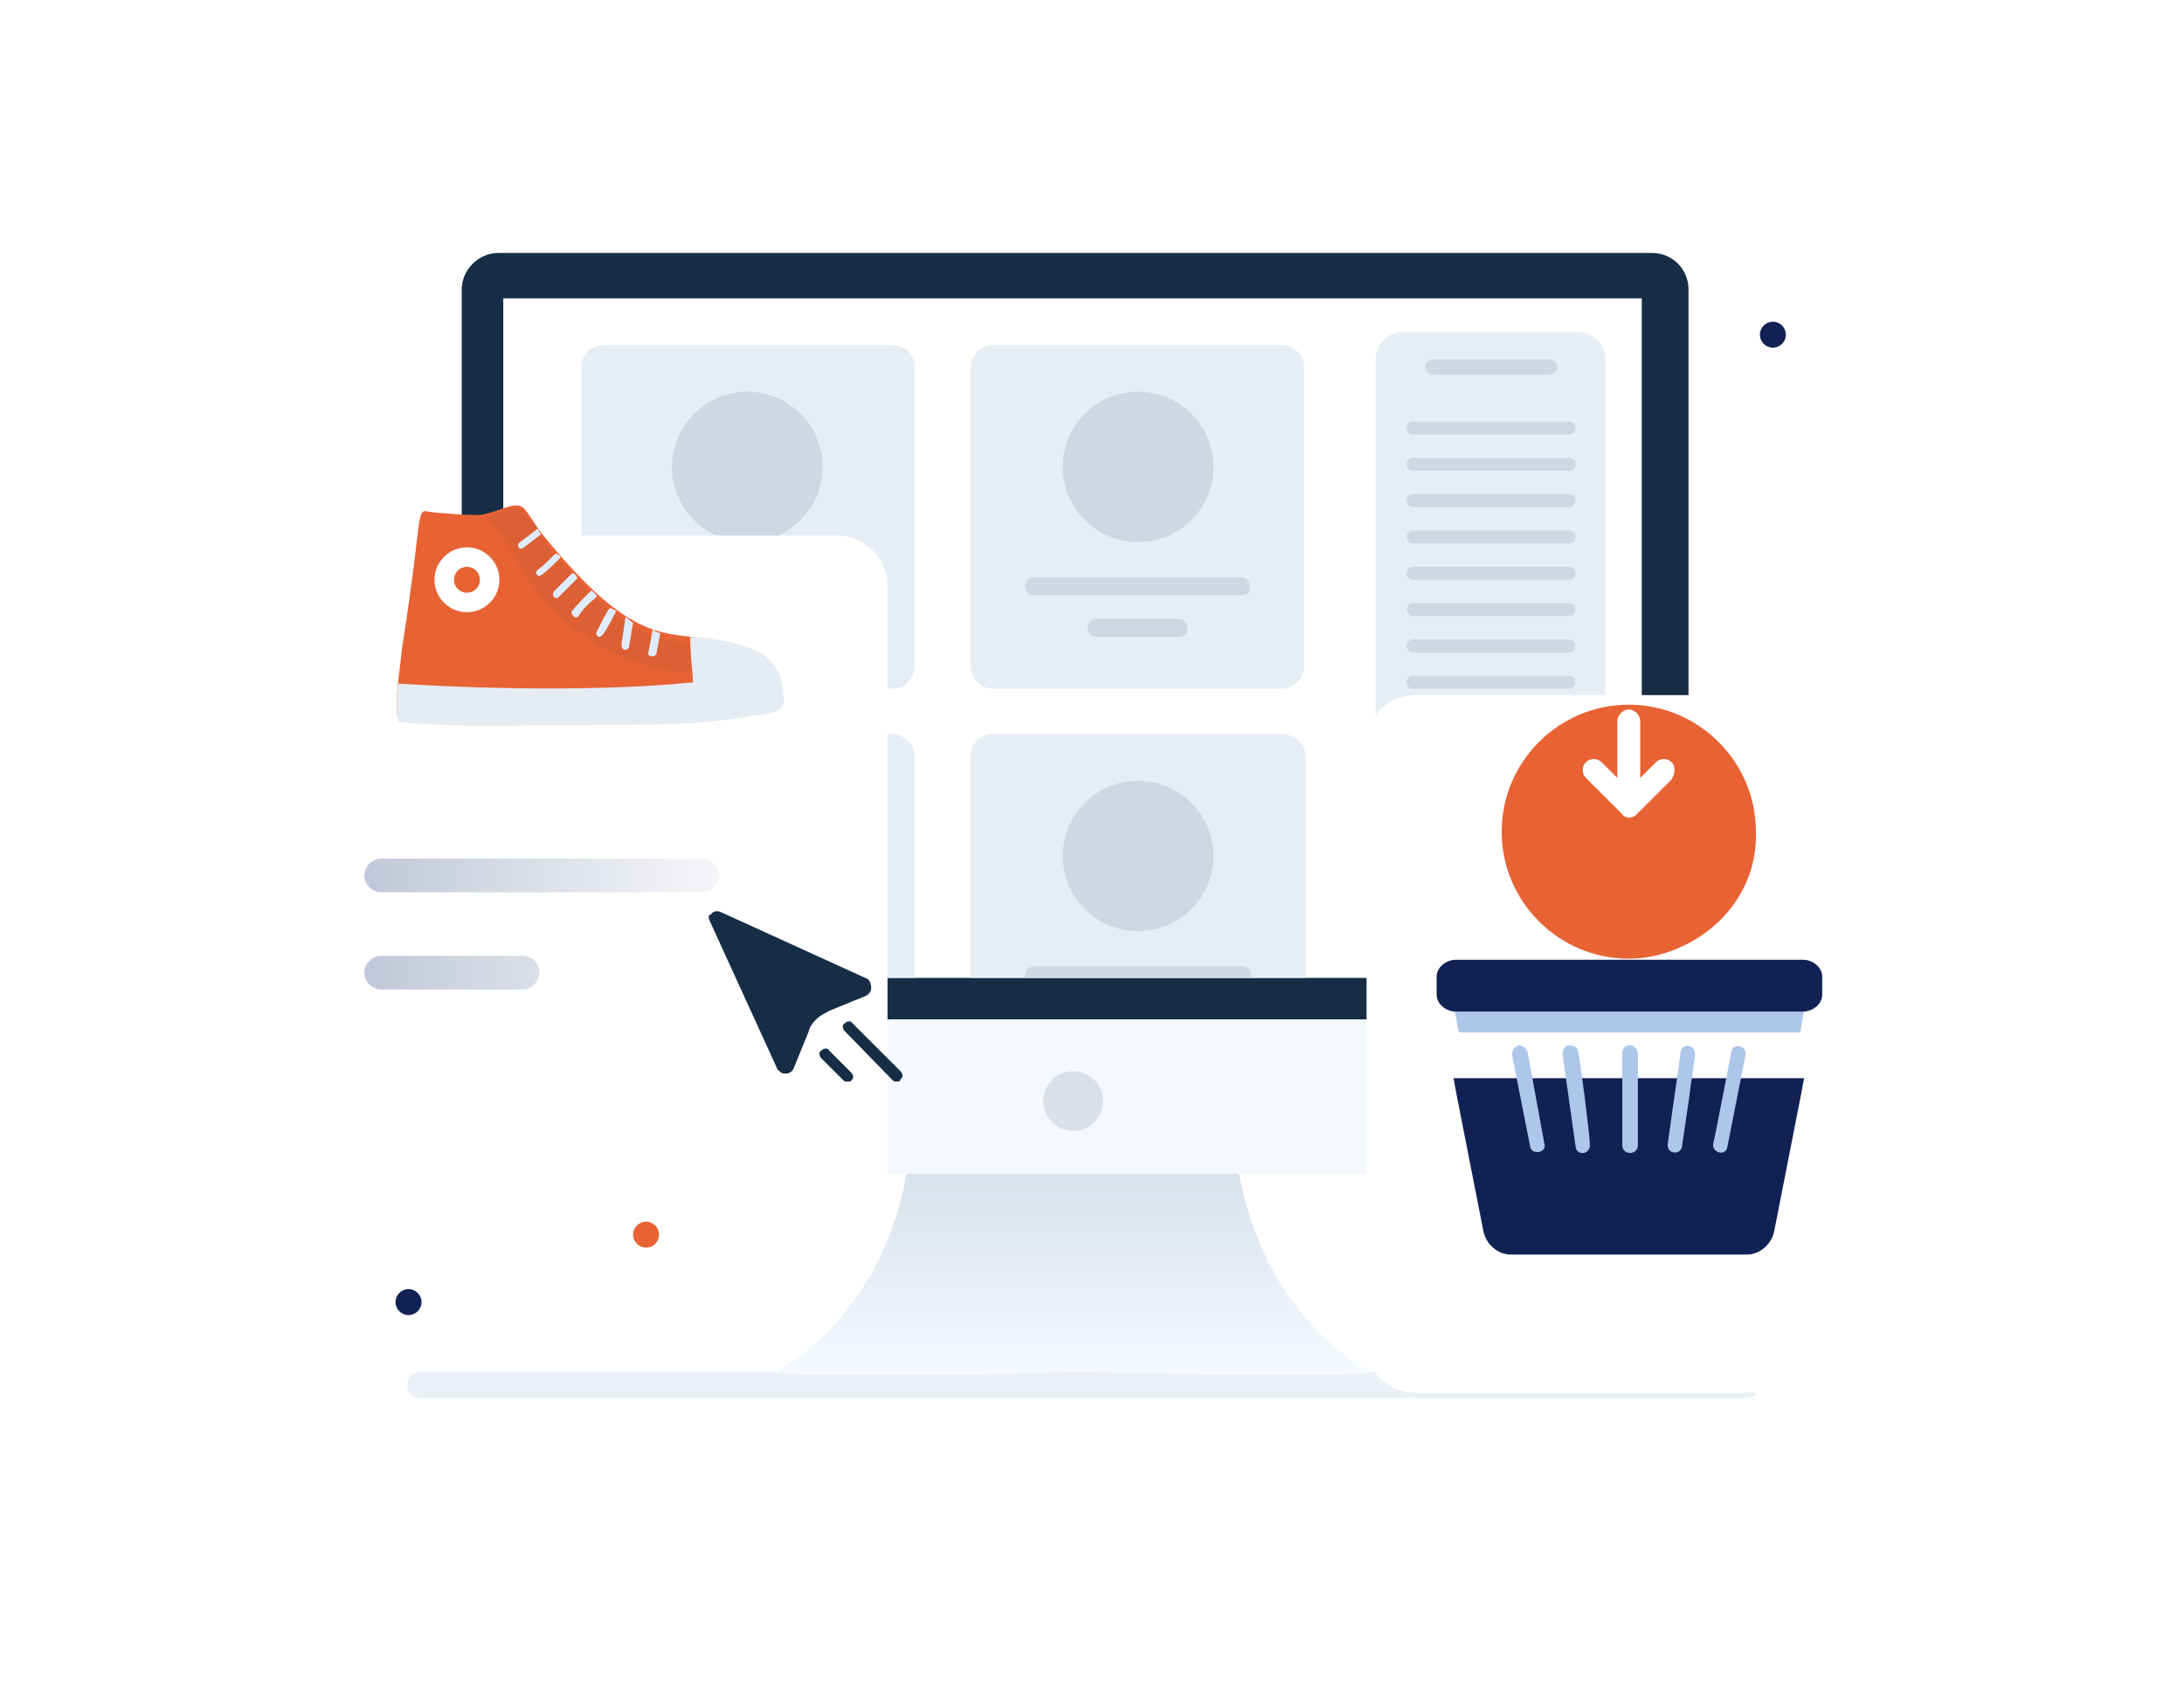 <svg width="164" height="127" viewBox="0 0 164 127" fill="none" xmlns="http://www.w3.org/2000/svg">
<path d="M131.18 105H31.553C30.968 105 30.578 104.61 30.578 104.026C30.578 103.442 30.968 103.052 31.553 103.052H131.082C131.667 103.052 132.057 103.442 132.057 104.026C132.057 104.61 131.667 105 131.18 105Z" fill="#EBF0F6"/>
<path d="M103.105 103.149C95.696 103.344 86.825 103.149 80.587 103.052C74.348 103.247 65.477 103.344 58.068 103.149C65.379 98.961 67.914 91.267 68.304 86.203H92.772C93.259 91.267 95.794 99.059 103.105 103.149Z" fill="url(#paint0_linear_329_3437)"/>
<path d="M126.793 21.727V85.424C126.793 86.982 125.526 88.151 124.063 88.151H37.402C35.94 88.151 34.673 86.885 34.673 85.424V21.727C34.673 20.266 35.94 19 37.402 19H124.063C125.623 19 126.793 20.266 126.793 21.727Z" fill="#F5F8FF"/>
<path d="M126.793 21.727V76.561H34.673V21.727C34.673 20.266 35.94 19 37.402 19H124.063C125.623 19 126.793 20.266 126.793 21.727Z" fill="#172D45"/>
<path d="M123.284 22.409H37.792V73.444H123.284V22.409Z" fill="white"/>
<path d="M80.587 84.936C81.825 84.936 82.829 83.934 82.829 82.696C82.829 81.459 81.825 80.456 80.587 80.456C79.348 80.456 78.344 81.459 78.344 82.696C78.344 83.934 79.348 84.936 80.587 84.936Z" fill="#DBDFE6"/>
<path d="M118.507 70.717H105.347C104.275 70.717 103.3 69.84 103.3 68.672V26.986C103.3 25.915 104.177 24.941 105.347 24.941H118.507C119.579 24.941 120.554 25.818 120.554 26.986V68.672C120.554 69.84 119.677 70.717 118.507 70.717Z" fill="#E6EDF5"/>
<path d="M116.362 28.155H107.589C107.297 28.155 107.004 27.863 107.004 27.571C107.004 27.279 107.297 26.986 107.589 26.986H116.362C116.655 26.986 116.947 27.279 116.947 27.571C116.947 27.863 116.655 28.155 116.362 28.155Z" fill="#CED7E2"/>
<path d="M117.825 32.636H106.127C105.834 32.636 105.639 32.441 105.639 32.149C105.639 31.856 105.834 31.661 106.127 31.661H117.825C118.117 31.661 118.312 31.856 118.312 32.149C118.312 32.441 118.117 32.636 117.825 32.636Z" fill="#CED7E2"/>
<path d="M117.825 35.363H106.127C105.834 35.363 105.639 35.168 105.639 34.876C105.639 34.583 105.834 34.388 106.127 34.388H117.825C118.117 34.388 118.312 34.583 118.312 34.876C118.312 35.168 118.117 35.363 117.825 35.363Z" fill="#CED7E2"/>
<path d="M117.825 38.09H106.127C105.834 38.09 105.639 37.895 105.639 37.603C105.639 37.31 105.834 37.115 106.127 37.115H117.825C118.117 37.115 118.312 37.31 118.312 37.603C118.312 37.895 118.117 38.09 117.825 38.09Z" fill="#CED7E2"/>
<path d="M117.825 40.817H106.127C105.834 40.817 105.639 40.622 105.639 40.33C105.639 40.038 105.834 39.843 106.127 39.843H117.825C118.117 39.843 118.312 40.038 118.312 40.33C118.312 40.622 118.117 40.817 117.825 40.817Z" fill="#CED7E2"/>
<path d="M117.825 43.544H106.127C105.834 43.544 105.639 43.349 105.639 43.057C105.639 42.764 105.834 42.57 106.127 42.57H117.825C118.117 42.57 118.312 42.764 118.312 43.057C118.312 43.349 118.117 43.544 117.825 43.544Z" fill="#CED7E2"/>
<path d="M117.825 46.271H106.127C105.834 46.271 105.639 46.077 105.639 45.784C105.639 45.492 105.834 45.297 106.127 45.297H117.825C118.117 45.297 118.312 45.492 118.312 45.784C118.312 46.077 118.117 46.271 117.825 46.271Z" fill="#CED7E2"/>
<path d="M117.825 48.998H106.127C105.834 48.998 105.639 48.803 105.639 48.511C105.639 48.219 105.834 48.024 106.127 48.024H117.825C118.117 48.024 118.312 48.219 118.312 48.511C118.312 48.706 118.117 48.998 117.825 48.998Z" fill="#CED7E2"/>
<path d="M117.825 51.726H106.127C105.834 51.726 105.639 51.531 105.639 51.238C105.639 50.946 105.834 50.751 106.127 50.751H117.825C118.117 50.751 118.312 50.946 118.312 51.238C118.312 51.433 118.117 51.726 117.825 51.726Z" fill="#CED7E2"/>
<path d="M117.825 54.453H106.127C105.834 54.453 105.639 54.258 105.639 53.965C105.639 53.673 105.834 53.478 106.127 53.478H117.825C118.117 53.478 118.312 53.673 118.312 53.965C118.312 54.16 118.117 54.453 117.825 54.453Z" fill="#CED7E2"/>
<path d="M45.298 51.725H67.037C67.914 51.725 68.694 50.946 68.694 50.069V27.571C68.694 26.694 67.914 25.915 67.037 25.915H45.298C44.421 25.915 43.641 26.694 43.641 27.571V50.069C43.544 50.946 44.323 51.725 45.298 51.725Z" fill="#E6EDF5"/>
<path d="M56.118 40.719C59.241 40.719 61.773 38.19 61.773 35.07C61.773 31.95 59.241 29.421 56.118 29.421C52.996 29.421 50.465 31.95 50.465 35.07C50.465 38.19 52.996 40.719 56.118 40.719Z" fill="#CED7E2"/>
<path d="M63.917 44.712H48.417C48.028 44.712 47.735 44.42 47.735 44.03C47.735 43.641 48.028 43.349 48.417 43.349H63.917C64.307 43.349 64.599 43.641 64.599 44.03C64.599 44.42 64.307 44.712 63.917 44.712Z" fill="#CED7E2"/>
<path d="M59.238 47.829H53.097C52.707 47.829 52.414 47.537 52.414 47.147C52.414 46.758 52.707 46.465 53.097 46.465H59.238C59.628 46.465 59.92 46.758 59.92 47.147C59.92 47.439 59.628 47.829 59.238 47.829Z" fill="#CED7E2"/>
<path d="M74.543 51.725H96.281C97.159 51.725 97.938 50.946 97.938 50.069V27.571C97.938 26.694 97.159 25.915 96.281 25.915H74.543C73.665 25.915 72.885 26.694 72.885 27.571V50.069C72.885 50.946 73.665 51.725 74.543 51.725Z" fill="#E6EDF5"/>
<path d="M85.461 40.719C88.583 40.719 91.115 38.19 91.115 35.07C91.115 31.95 88.583 29.421 85.461 29.421C82.338 29.421 79.807 31.95 79.807 35.07C79.807 38.19 82.338 40.719 85.461 40.719Z" fill="#CED7E2"/>
<path d="M93.259 44.712H77.662C77.272 44.712 76.98 44.42 76.98 44.03C76.98 43.641 77.272 43.349 77.662 43.349H93.162C93.552 43.349 93.844 43.641 93.844 44.03C93.942 44.42 93.649 44.712 93.259 44.712Z" fill="#CED7E2"/>
<path d="M88.58 47.829H82.341C81.951 47.829 81.659 47.537 81.659 47.147C81.659 46.758 81.951 46.465 82.341 46.465H88.483C88.873 46.465 89.165 46.758 89.165 47.147C89.262 47.439 88.97 47.829 88.58 47.829Z" fill="#CED7E2"/>
<path d="M68.694 56.789V73.444H43.544V56.789C43.544 55.815 44.323 55.133 45.201 55.133H66.939C67.914 55.133 68.694 55.913 68.694 56.789Z" fill="#E6EDF5"/>
<path d="M56.119 69.938C59.241 69.938 61.773 67.409 61.773 64.289C61.773 61.169 59.241 58.64 56.119 58.64C52.996 58.64 50.465 61.169 50.465 64.289C50.465 67.409 52.996 69.938 56.119 69.938Z" fill="#CED7E2"/>
<path d="M64.6 73.25C64.6 73.347 64.6 73.347 64.6 73.445H47.638C47.638 73.347 47.638 73.347 47.638 73.25C47.638 72.86 47.93 72.567 48.32 72.567H63.82C64.307 72.567 64.6 72.86 64.6 73.25Z" fill="#CED7E2"/>
<path d="M98.036 56.789V73.444H72.885V56.789C72.885 55.815 73.665 55.133 74.543 55.133H96.281C97.256 55.133 98.036 55.913 98.036 56.789Z" fill="#E6EDF5"/>
<path d="M85.461 69.938C88.583 69.938 91.115 67.409 91.115 64.289C91.115 61.169 88.583 58.64 85.461 58.64C82.338 58.64 79.807 61.169 79.807 64.289C79.807 67.409 82.338 69.938 85.461 69.938Z" fill="#CED7E2"/>
<path d="M93.942 73.25C93.942 73.347 93.942 73.347 93.942 73.445H76.98C76.98 73.347 76.98 73.347 76.98 73.25C76.98 72.86 77.272 72.567 77.76 72.567H93.259C93.649 72.567 93.942 72.86 93.942 73.25Z" fill="#CED7E2"/>
<g filter="url(#filter0_d_329_3437)">
<path d="M62.845 81.625H25.802C23.657 81.625 22 79.872 22 77.827V33.025C22 30.882 23.755 29.227 25.802 29.227H62.845C64.989 29.227 66.647 30.98 66.647 33.025V77.827C66.647 79.872 64.892 81.625 62.845 81.625Z" fill="white"/>
</g>
<path opacity="0.7" d="M52.707 67.016H28.629C27.946 67.016 27.361 66.431 27.361 65.75C27.361 65.068 27.946 64.484 28.629 64.484H52.707C53.389 64.484 53.974 65.068 53.974 65.75C53.974 66.431 53.389 67.016 52.707 67.016Z" fill="url(#paint1_linear_329_3437)"/>
<path opacity="0.7" d="M39.254 74.321H28.629C27.946 74.321 27.361 73.736 27.361 73.055C27.361 72.373 27.946 71.788 28.629 71.788H39.254C39.937 71.788 40.522 72.373 40.522 73.055C40.424 73.736 39.937 74.321 39.254 74.321Z" fill="url(#paint2_linear_329_3437)"/>
<path d="M58 51C57.903 50.805 58.097 50.195 58 50C57.61 49.416 56.975 49.292 56 49C54.635 48.611 53.779 48.024 52.707 47.926C52.414 47.926 52.122 47.829 51.927 47.829C48.905 47.537 46.37 47.05 40.814 40.232C40.229 39.55 39.937 38.869 39.352 38.187C38.767 37.603 37.792 38.284 36.525 38.577C36.232 38.674 36.037 38.674 35.745 38.674C34.77 38.674 33.6 38.577 32.528 38.479C31.066 38.284 31.943 37.505 30.188 48.706C30.091 49.582 29.994 50.361 29.896 51.238C29.799 51.92 29.799 52.699 29.799 53.381C29.799 53.673 29.896 54.16 30.188 54.16C34.868 54.647 37.889 54.452 45.298 54.355C49.002 54.355 52.707 54.355 56.411 53.673L57.288 53.575C58.068 53.478 58.848 53.186 58.848 52.699C58.848 52.017 58.195 51.682 58 51Z" fill="#E86234"/>
<path d="M52.707 48.024L51.829 50.556C47.053 50.362 42.179 47.342 39.644 43.447C38.767 42.083 38.084 40.622 37.11 39.453C37.11 39.453 36.817 39.064 36.427 38.772C37.694 38.479 38.669 37.798 39.254 38.382C39.742 38.869 39.937 39.259 40.327 39.746C40.424 39.94 40.522 40.038 40.619 40.233C40.619 40.33 40.717 40.33 40.717 40.427C41.009 40.817 41.399 41.206 41.691 41.596C41.789 41.694 41.886 41.791 41.984 41.986C42.374 42.375 42.666 42.765 43.056 43.154C43.154 43.252 43.251 43.349 43.349 43.544C43.738 43.934 44.031 44.323 44.421 44.615C44.518 44.713 44.713 44.81 44.811 45.005C45.201 45.297 45.493 45.589 45.785 45.882C45.98 45.979 46.078 46.076 46.273 46.271C46.565 46.466 46.76 46.661 47.053 46.758C47.248 46.855 47.443 46.953 47.54 47.05C48.028 47.342 48.515 47.537 49.002 47.732C49.197 47.829 49.392 47.829 49.587 47.927C50.367 48.122 51.05 48.219 51.829 48.316C52.122 47.927 52.414 47.927 52.707 48.024Z" fill="#DD5F34"/>
<path d="M58.848 52.796C58.848 53.283 57.971 53.575 57.288 53.673L56.411 53.77C52.804 54.452 49.002 54.452 45.298 54.452C37.889 54.452 34.965 54.647 30.188 54.257C29.799 54.257 29.799 53.77 29.799 53.478C29.799 52.699 29.799 52.017 29.896 51.335C32.528 51.53 43.641 52.114 52.122 51.238C54.461 50.946 56.606 50.654 58.263 50.166C58.361 50.361 58.458 50.556 58.556 50.751C58.751 51.335 58.848 52.017 58.848 52.796Z" fill="#E5ECF4"/>
<path d="M58.556 50.654C56.801 51.238 55.046 51.627 53.194 51.725C52.902 51.725 52.609 51.725 52.414 51.627C52.122 51.53 52.122 51.335 52.024 51.141C52.024 51.043 52.024 50.946 52.024 50.848C51.927 49.874 51.829 48.803 51.829 47.829C53.097 47.926 54.461 48.024 56.119 48.608C57.093 48.9 57.776 49.387 58.166 50.069C58.361 50.264 58.458 50.459 58.556 50.654Z" fill="#E5ECF4"/>
<path d="M40.619 40.135C40.619 40.232 40.619 40.232 40.619 40.135L39.352 41.109C39.254 41.109 39.254 41.206 39.157 41.206C39.059 41.206 38.962 41.206 38.962 41.109C38.864 41.011 38.864 40.817 39.059 40.719L40.327 39.745H40.424C40.424 39.843 40.522 40.038 40.619 40.135Z" fill="#DFECFD"/>
<path d="M42.081 41.791C42.081 41.888 42.081 41.888 41.984 41.986C41.594 42.375 41.204 42.765 40.717 43.154C40.619 43.154 40.619 43.252 40.522 43.252C40.424 43.252 40.327 43.252 40.327 43.154C40.229 43.057 40.229 42.862 40.424 42.765C40.814 42.472 41.204 42.083 41.594 41.693C41.691 41.596 41.691 41.596 41.789 41.596C41.789 41.596 41.984 41.693 42.081 41.791Z" fill="#DFECFD"/>
<path d="M43.349 43.349C43.349 43.447 43.349 43.447 43.251 43.544C42.861 43.933 42.374 44.42 41.984 44.81C41.886 44.907 41.886 44.907 41.789 44.907C41.691 44.907 41.594 44.907 41.594 44.81C41.496 44.713 41.496 44.518 41.594 44.42C41.984 44.031 42.471 43.544 42.861 43.154C42.959 43.057 42.959 43.057 43.056 43.057C43.154 43.057 43.251 43.252 43.349 43.349Z" fill="#DFECFD"/>
<path d="M44.811 44.713C44.811 44.81 44.811 44.81 44.713 44.907C44.226 45.297 43.738 45.784 43.446 46.271C43.349 46.368 43.349 46.368 43.251 46.368C43.154 46.368 43.154 46.368 43.056 46.271C42.959 46.173 42.861 45.979 42.959 45.881C43.349 45.394 43.836 44.907 44.323 44.42C44.323 44.42 44.421 44.42 44.421 44.323C44.616 44.518 44.713 44.615 44.811 44.713Z" fill="#DFECFD"/>
<path d="M46.273 45.881C46.273 45.881 46.273 45.979 46.273 45.881C45.98 46.466 45.688 47.05 45.298 47.634C45.201 47.732 45.103 47.829 45.006 47.829H44.908C44.811 47.732 44.713 47.537 44.811 47.44C45.103 46.855 45.396 46.271 45.688 45.784L45.785 45.687C45.98 45.687 46.078 45.784 46.273 45.881Z" fill="#DFECFD"/>
<path d="M47.54 46.758L47.248 48.511C47.248 48.706 47.053 48.803 46.955 48.803C46.76 48.803 46.663 48.608 46.663 48.413L46.955 46.466C46.955 46.368 46.955 46.368 47.053 46.368C47.248 46.563 47.345 46.66 47.54 46.758Z" fill="#DFECFD"/>
<path d="M49.587 47.537C49.49 48.024 49.392 48.608 49.295 49.095C49.295 49.193 49.1 49.29 49.002 49.29C49.002 49.29 49.002 49.29 48.905 49.29C48.71 49.29 48.612 49.095 48.71 48.9C48.807 48.413 48.905 47.829 49.002 47.342C49.002 47.342 49.002 47.342 49.002 47.245C49.197 47.439 49.392 47.537 49.587 47.537Z" fill="#DFECFD"/>
<path d="M35.063 45.979C36.408 45.979 37.5 44.889 37.5 43.544C37.5 42.199 36.408 41.109 35.063 41.109C33.717 41.109 32.626 42.199 32.626 43.544C32.626 44.889 33.717 45.979 35.063 45.979Z" fill="white"/>
<path d="M35.063 44.518C35.601 44.518 36.037 44.082 36.037 43.544C36.037 43.006 35.601 42.57 35.063 42.57C34.524 42.57 34.088 43.006 34.088 43.544C34.088 44.082 34.524 44.518 35.063 44.518Z" fill="#E86234"/>
<path d="M65.379 74.418C65.282 74.613 65.184 74.71 64.989 74.807L62.357 75.879C61.968 76.073 61.578 76.268 61.285 76.561C60.993 76.853 60.798 77.145 60.7 77.534L59.628 80.164C59.531 80.554 59.043 80.749 58.751 80.554C58.653 80.456 58.458 80.359 58.458 80.261L53.389 69.159C53.292 68.964 53.292 68.769 53.389 68.671C53.487 68.477 53.779 68.379 54.072 68.477L65.184 73.541C65.379 73.736 65.477 74.126 65.379 74.418Z" fill="#172D45"/>
<path d="M67.329 81.235C67.232 81.235 67.134 81.235 67.037 81.138L63.43 77.437C63.235 77.242 63.235 76.95 63.43 76.853C63.625 76.658 63.917 76.658 64.015 76.853L67.621 80.456C67.817 80.651 67.817 80.943 67.621 81.041C67.621 81.235 67.427 81.235 67.329 81.235Z" fill="#172D45"/>
<path d="M63.625 81.236C63.527 81.236 63.43 81.236 63.332 81.138L61.675 79.482C61.48 79.288 61.48 78.995 61.675 78.898C61.87 78.703 62.163 78.703 62.26 78.898L63.917 80.554C64.112 80.749 64.112 81.041 63.917 81.138C63.917 81.236 63.82 81.236 63.625 81.236Z" fill="#172D45"/>
<path d="M61.188 76.561C60.895 76.853 60.7 77.145 60.603 77.535L59.531 80.164C59.433 80.554 58.946 80.749 58.653 80.554C58.556 80.457 58.361 80.359 58.361 80.262L53.292 69.159C53.194 68.964 53.194 68.769 53.292 68.672L61.188 76.561Z" fill="#172D45"/>
<g filter="url(#filter1_d_329_3437)">
<path d="M138.393 93.605H106.224C104.275 93.605 102.617 92.046 102.617 90.001V44.81C102.617 42.862 104.177 41.206 106.224 41.206H138.393C140.343 41.206 142 42.764 142 44.81V90.001C142 92.046 140.44 93.605 138.393 93.605Z" fill="white"/>
</g>
<g filter="url(#filter2_d_329_3437)">
<path d="M127.564 65.393C126.062 66.357 124.239 67 122.308 67C117.053 67 112.763 62.714 112.763 57.463C112.763 52.212 117.053 47.926 122.308 47.926C127.564 47.926 131.854 52.212 131.854 57.463C131.961 60.785 130.245 63.678 127.564 65.393Z" fill="#E86234"/>
</g>
<path d="M121.772 61.106L119.091 58.427C118.769 58.106 118.769 57.57 119.091 57.249C119.413 56.927 119.949 56.927 120.271 57.249L121.45 58.427V54.141C121.45 53.713 121.879 53.284 122.308 53.284C122.737 53.284 123.167 53.713 123.167 54.141V58.427L124.346 57.249C124.668 56.927 125.204 56.927 125.526 57.249C125.741 57.463 125.741 57.677 125.741 57.892C125.741 58.106 125.633 58.32 125.526 58.535L122.845 61.213C122.737 61.321 122.416 61.428 122.201 61.428C122.094 61.321 121.879 61.321 121.772 61.106Z" fill="white"/>
<path d="M135.469 75.976L133.227 87.469C133.032 88.443 132.154 89.222 131.179 89.222H113.438C112.463 89.222 111.586 88.443 111.391 87.469L109.149 75.976" fill="white"/>
<g filter="url(#filter3_d_329_3437)">
<path d="M135.469 75.976L135.274 77.047L133.227 87.469C133.032 88.443 132.154 89.222 131.179 89.222H113.438C112.463 89.222 111.586 88.443 111.391 87.469L109.344 77.047L109.149 75.976H135.469V75.976Z" fill="#112154"/>
</g>
<path d="M135.469 75.976L135.176 77.534H109.539L109.246 75.976H135.469Z" fill="#ADC6EA"/>
<path d="M110.026 75.976H109.344C108.564 75.976 107.881 75.392 107.881 74.71V73.347C107.881 72.665 108.564 72.08 109.344 72.08H135.371C136.151 72.08 136.833 72.665 136.833 73.347V74.71C136.833 75.392 136.151 75.976 135.371 75.976H134.689" fill="#112154"/>
<path d="M114.705 78.995C114.608 78.703 114.315 78.508 114.023 78.508C113.73 78.606 113.535 78.898 113.535 79.19L114.9 86.105C114.998 86.787 116.167 86.592 115.972 85.91L114.705 78.995Z" fill="#ADC6EA"/>
<path d="M118.507 78.995C118.507 78.703 118.214 78.508 117.825 78.508C117.532 78.508 117.337 78.8 117.337 79.19C117.532 80.651 118.117 84.644 118.312 86.105C118.409 86.884 119.482 86.689 119.384 85.91C119.384 85.326 118.702 79.872 118.507 78.995Z" fill="#ADC6EA"/>
<path d="M121.821 79.093V86.008C121.821 86.787 122.991 86.787 122.991 86.008V79.093C122.894 78.314 121.821 78.314 121.821 79.093Z" fill="#ADC6EA"/>
<path d="M126.208 78.995C125.721 82.599 125.915 80.943 125.233 85.91C125.136 86.689 126.208 86.787 126.305 86.105L126.89 82.112C126.89 82.014 126.89 82.014 126.89 82.014L127.28 79.287C127.378 78.411 126.305 78.314 126.208 78.995Z" fill="#ADC6EA"/>
<path d="M130.01 78.995C129.815 79.969 128.742 85.618 128.645 85.91C128.547 86.592 129.62 86.884 129.717 86.105L131.082 79.19C131.179 78.508 130.107 78.314 130.01 78.995Z" fill="#ADC6EA"/>
<path d="M133.129 26.11C133.668 26.11 134.104 25.674 134.104 25.136C134.104 24.598 133.668 24.162 133.129 24.162C132.591 24.162 132.154 24.598 132.154 25.136C132.154 25.674 132.591 26.11 133.129 26.11Z" fill="#112154"/>
<path d="M48.515 93.702C49.053 93.702 49.49 93.266 49.49 92.728C49.49 92.19 49.053 91.754 48.515 91.754C47.977 91.754 47.54 92.19 47.54 92.728C47.54 93.266 47.977 93.702 48.515 93.702Z" fill="#E86234"/>
<path d="M30.676 98.767C31.214 98.767 31.651 98.331 31.651 97.793C31.651 97.255 31.214 96.819 30.676 96.819C30.137 96.819 29.701 97.255 29.701 97.793C29.701 98.331 30.137 98.767 30.676 98.767Z" fill="#112154"/>
<defs>
<filter id="filter0_d_329_3437" x="0" y="18.227" width="88.647" height="96.399" filterUnits="userSpaceOnUse" color-interpolation-filters="sRGB">
<feFlood flood-opacity="0" result="BackgroundImageFix"/>
<feColorMatrix in="SourceAlpha" type="matrix" values="0 0 0 0 0 0 0 0 0 0 0 0 0 0 0 0 0 0 127 0" result="hardAlpha"/>
<feOffset dy="11"/>
<feGaussianBlur stdDeviation="11"/>
<feColorMatrix type="matrix" values="0 0 0 0 0.398 0 0 0 0 0.477 0 0 0 0 0.575 0 0 0 0.18 0"/>
<feBlend mode="normal" in2="BackgroundImageFix" result="effect1_dropShadow_329_3437"/>
<feBlend mode="normal" in="SourceGraphic" in2="effect1_dropShadow_329_3437" result="shape"/>
</filter>
<filter id="filter1_d_329_3437" x="80.617" y="30.206" width="83.383" height="96.399" filterUnits="userSpaceOnUse" color-interpolation-filters="sRGB">
<feFlood flood-opacity="0" result="BackgroundImageFix"/>
<feColorMatrix in="SourceAlpha" type="matrix" values="0 0 0 0 0 0 0 0 0 0 0 0 0 0 0 0 0 0 127 0" result="hardAlpha"/>
<feOffset dy="11"/>
<feGaussianBlur stdDeviation="11"/>
<feColorMatrix type="matrix" values="0 0 0 0 0.398 0 0 0 0 0.477 0 0 0 0 0.575 0 0 0 0.18 0"/>
<feBlend mode="normal" in2="BackgroundImageFix" result="effect1_dropShadow_329_3437"/>
<feBlend mode="normal" in="SourceGraphic" in2="effect1_dropShadow_329_3437" result="shape"/>
</filter>
<filter id="filter2_d_329_3437" x="104.763" y="44.926" width="35.095" height="35.074" filterUnits="userSpaceOnUse" color-interpolation-filters="sRGB">
<feFlood flood-opacity="0" result="BackgroundImageFix"/>
<feColorMatrix in="SourceAlpha" type="matrix" values="0 0 0 0 0 0 0 0 0 0 0 0 0 0 0 0 0 0 127 0" result="hardAlpha"/>
<feOffset dy="5"/>
<feGaussianBlur stdDeviation="4"/>
<feColorMatrix type="matrix" values="0 0 0 0 0.914 0 0 0 0 0.384 0 0 0 0 0.204 0 0 0 0.2 0"/>
<feBlend mode="normal" in2="BackgroundImageFix" result="effect1_dropShadow_329_3437"/>
<feBlend mode="normal" in="SourceGraphic" in2="effect1_dropShadow_329_3437" result="shape"/>
</filter>
<filter id="filter3_d_329_3437" x="101.149" y="72.976" width="42.32" height="29.246" filterUnits="userSpaceOnUse" color-interpolation-filters="sRGB">
<feFlood flood-opacity="0" result="BackgroundImageFix"/>
<feColorMatrix in="SourceAlpha" type="matrix" values="0 0 0 0 0 0 0 0 0 0 0 0 0 0 0 0 0 0 127 0" result="hardAlpha"/>
<feOffset dy="5"/>
<feGaussianBlur stdDeviation="4"/>
<feColorMatrix type="matrix" values="0 0 0 0 0.067 0 0 0 0 0.129 0 0 0 0 0.329 0 0 0 0.1 0"/>
<feBlend mode="normal" in2="BackgroundImageFix" result="effect1_dropShadow_329_3437"/>
<feBlend mode="normal" in="SourceGraphic" in2="effect1_dropShadow_329_3437" result="shape"/>
</filter>
<linearGradient id="paint0_linear_329_3437" x1="80.577" y1="102.733" x2="80.577" y2="87.541" gradientUnits="userSpaceOnUse">
<stop stop-color="#F5F8FF"/>
<stop offset="0.991" stop-color="#D8E0EB"/>
</linearGradient>
<linearGradient id="paint1_linear_329_3437" x1="59.419" y1="65.736" x2="20.995" y2="65.736" gradientUnits="userSpaceOnUse">
<stop offset="0.007" stop-color="#9CA6BD" stop-opacity="0"/>
<stop offset="1" stop-color="#929EBD"/>
</linearGradient>
<linearGradient id="paint2_linear_329_3437" x1="59.419" y1="72.986" x2="20.995" y2="72.986" gradientUnits="userSpaceOnUse">
<stop offset="0.007" stop-color="#9CA6BD" stop-opacity="0"/>
<stop offset="1" stop-color="#929EBD"/>
</linearGradient>
</defs>
</svg>

